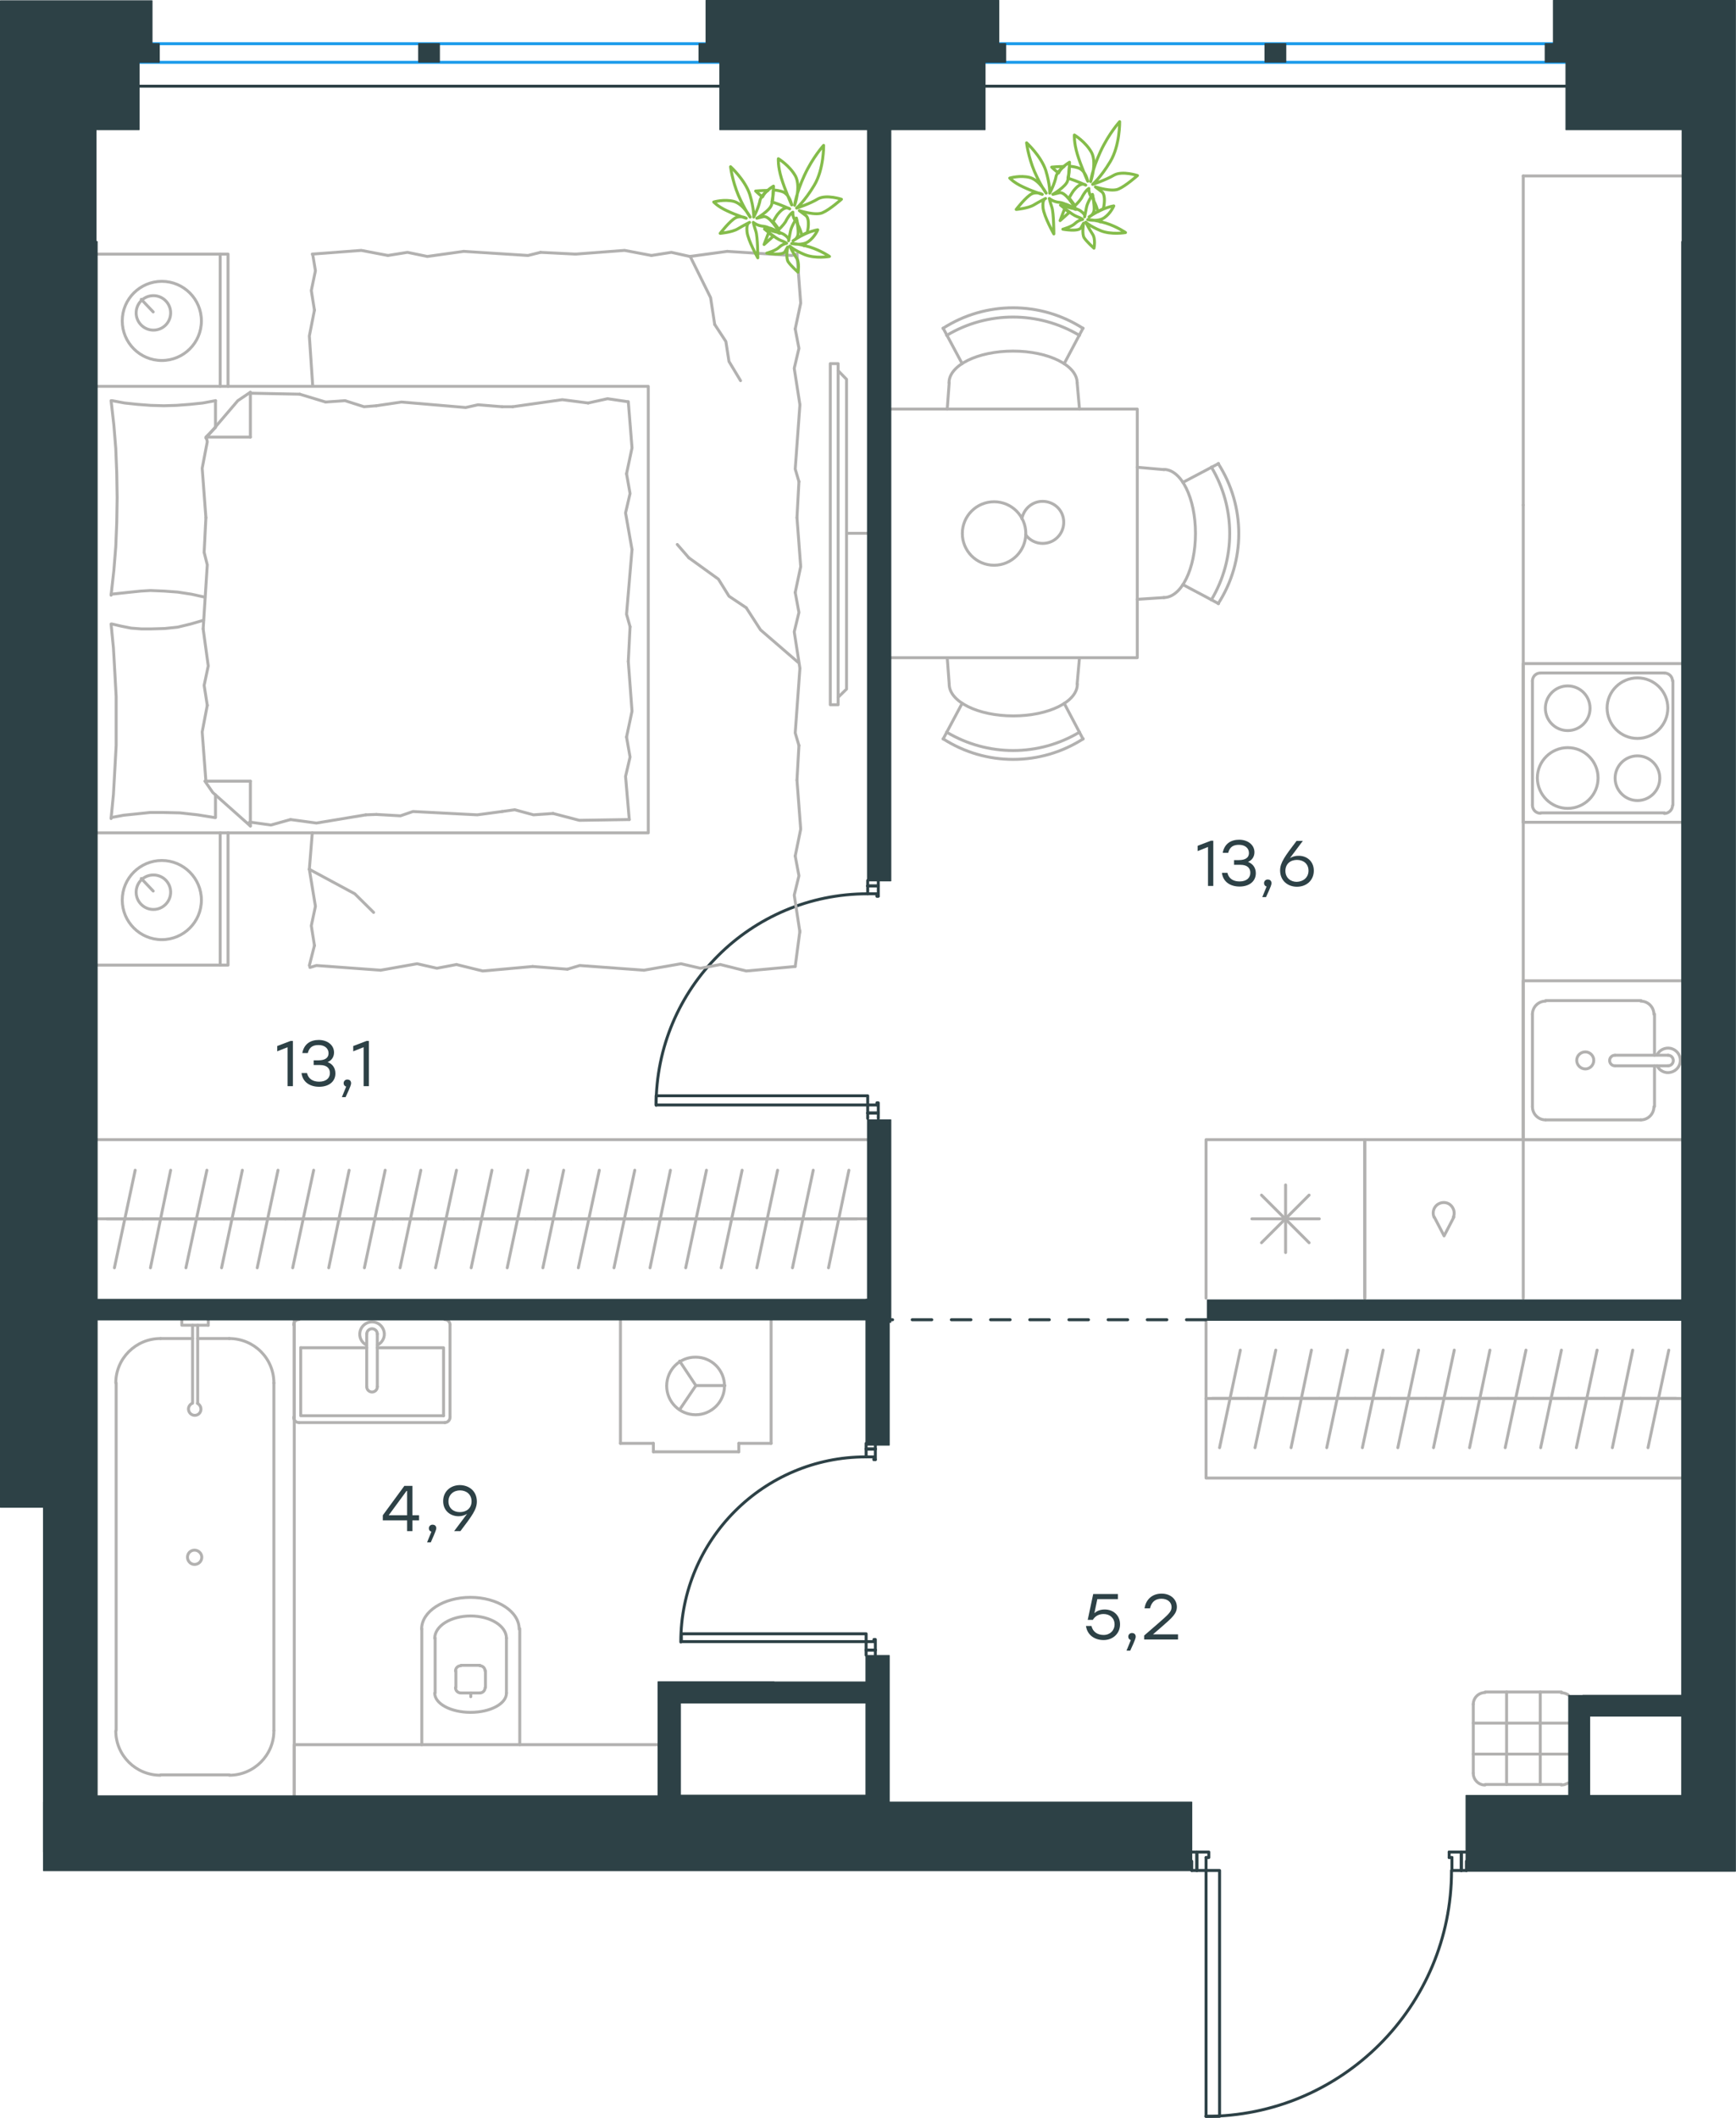 <?xml version="1.0" encoding="utf-8"?>
<!-- Generator: Adobe Illustrator 26.5.0, SVG Export Plug-In . SVG Version: 6.00 Build 0)  -->
<svg version="1.1" id="Слой_1" xmlns="http://www.w3.org/2000/svg" xmlns:xlink="http://www.w3.org/1999/xlink" x="0px" y="0px"
	 viewBox="0 0 886.1 1081" style="enable-background:new 0 0 886.1 1081;" xml:space="preserve">
<style type="text/css">
	.st0{fill:none;stroke:#2D4146;stroke-width:1.5;stroke-linecap:round;stroke-linejoin:round;stroke-miterlimit:22.926;}
	.st1{fill:none;stroke:#B2B1B0;stroke-width:1.5;stroke-linecap:round;stroke-linejoin:round;stroke-miterlimit:10;}
	.st2{fill:none;stroke:#1D9CEB;stroke-width:1.5;stroke-linecap:round;stroke-linejoin:round;stroke-miterlimit:22.926;}
	
		.st3{fill:none;stroke:#2D4146;stroke-width:1.5;stroke-linecap:round;stroke-linejoin:round;stroke-miterlimit:22.926;stroke-dasharray:10;}
	
		.st4{fill-rule:evenodd;clip-rule:evenodd;fill:#2D4146;stroke:#2D4146;stroke-width:0.5;stroke-linecap:round;stroke-linejoin:round;stroke-miterlimit:10;}
	.st5{fill:none;stroke:#84BC4A;stroke-width:1.5;stroke-linecap:round;stroke-linejoin:round;stroke-miterlimit:22.926;}
	.st6{fill:#2D4146;}
</style>
<line class="st0" x1="442.9" y1="452.2" x2="442.9" y2="449.4"/>
<polyline class="st0" points="442.9,570.9 442.9,568.1 442.9,564 "/>
<line class="st0" x1="442.9" y1="456.2" x2="442.9" y2="452.2"/>
<path class="st0" d="M442.8,456.2c-59.6,0-107.9,48.3-107.9,107.9"/>
<line class="st0" x1="448.3" y1="452.2" x2="448.3" y2="457.4"/>
<line class="st0" x1="448.3" y1="568.1" x2="448.3" y2="570.9"/>
<line class="st0" x1="442.9" y1="564" x2="447.6" y2="564"/>
<polyline class="st0" points="448.3,568.1 448.3,562.9 447.6,562.9 447.6,564 "/>
<line class="st0" x1="447.6" y1="456.2" x2="447.6" y2="457.4"/>
<line class="st0" x1="448.3" y1="449.4" x2="448.3" y2="452.2"/>
<line class="st0" x1="442.9" y1="456.2" x2="447.6" y2="456.2"/>
<line class="st0" x1="447.6" y1="457.4" x2="448.3" y2="457.4"/>
<line class="st0" x1="442.9" y1="568.1" x2="448.3" y2="568.1"/>
<line class="st0" x1="442.9" y1="452.2" x2="448.3" y2="452.2"/>
<line class="st0" x1="442.9" y1="568.1" x2="448.3" y2="568.1"/>
<line class="st0" x1="442.9" y1="452.2" x2="448.3" y2="452.2"/>
<polygon class="st0" points="334.9,564 334.9,559.3 364.6,559.3 442.9,559.3 442.9,564 413.2,564 "/>
<line class="st0" x1="745.9" y1="954.7" x2="748.5" y2="954.7"/>
<polyline class="st0" points="608.3,954.7 610.9,954.7 615.6,954.7 "/>
<line class="st0" x1="741.1" y1="954.7" x2="745.9" y2="954.7"/>
<path class="st0" d="M615.5,1080.2c69.3,0,125.4-56.1,125.4-125.4"/>
<line class="st0" x1="745.9" y1="945.3" x2="739.7" y2="945.3"/>
<line class="st0" x1="610.9" y1="945.3" x2="608.3" y2="945.3"/>
<line class="st0" x1="615.6" y1="954.7" x2="615.6" y2="948.1"/>
<polyline class="st0" points="610.9,945.3 617,945.3 617,948.1 615.6,948.1 "/>
<polyline class="st0" points="608.3,954.7 608.3,954 608.3,950 "/>
<line class="st0" x1="741.1" y1="948.1" x2="739.7" y2="948.1"/>
<line class="st0" x1="748.5" y1="945.3" x2="745.9" y2="945.3"/>
<polyline class="st0" points="748.5,954.7 748.5,954 748.5,950 "/>
<line class="st0" x1="741.1" y1="954.7" x2="741.1" y2="948.1"/>
<line class="st0" x1="739.7" y1="948.1" x2="739.7" y2="945.3"/>
<line class="st0" x1="610.9" y1="954.7" x2="610.9" y2="945.3"/>
<line class="st0" x1="745.9" y1="954.7" x2="745.9" y2="945.3"/>
<line class="st0" x1="610.9" y1="954.7" x2="610.9" y2="945.3"/>
<line class="st0" x1="745.9" y1="954.7" x2="745.9" y2="945.3"/>
<polygon class="st0" points="615.6,984.5 615.6,1080.2 622.5,1080.2 622.5,1050.7 622.5,954.7 615.6,954.7 "/>
<line class="st1" x1="127.8" y1="200.7" x2="153" y2="201.2"/>
<polyline class="st1" points="352.3,130.9 362.7,151.9 364.8,165.6 "/>
<polyline class="st1" points="364.8,165.6 370.5,174.3 372.1,184.5 378,194.3 "/>
<polyline class="st1" points="157.9,443.7 181.1,456.2 190.7,465.7 "/>
<polyline class="st1" points="407.3,338 388.2,321.5 380.9,310.2 "/>
<line class="st1" x1="351.6" y1="284.7" x2="345.7" y2="277.9"/>
<polyline class="st1" points="380.9,310.2 372.1,304.3 366.7,295.6 351.6,284.7 "/>
<line class="st1" x1="157.9" y1="492.8" x2="160.5" y2="482.6"/>
<line class="st1" x1="157.9" y1="443.7" x2="159.4" y2="425.1"/>
<polyline class="st1" points="160.5,482.6 158.9,472.5 161,462.6 157.9,443.7 "/>
<polyline class="st1" points="271.9,493.3 246.4,495.6 233,492.3 "/>
<polyline class="st1" points="194.3,495.2 161.5,492.8 158.2,493.8 "/>
<polyline class="st1" points="233,492.3 223,494.2 212.9,491.9 194.3,495.2 "/>
<polyline class="st1" points="405.9,493.3 380.9,495.6 367.7,492.3 "/>
<polyline class="st1" points="328.7,495.2 295.9,492.8 289.6,494.7 "/>
<polyline class="st1" points="367.7,492.3 357.5,494.2 347.6,491.9 328.7,495.2 "/>
<line class="st1" x1="289.6" y1="494.7" x2="271.9" y2="493.3"/>
<polyline class="st1" points="406.8,398.2 408.7,423.2 405.9,436.9 "/>
<polyline class="st1" points="405.9,436.9 407.8,447 405.4,456.9 408.3,475.8 "/>
<line class="st1" x1="408.3" y1="475.1" x2="405.9" y2="493.3"/>
<polyline class="st1" points="406.8,264.2 408.7,289.2 405.9,302.4 "/>
<polyline class="st1" points="408.3,341.1 405.9,374.1 407.8,380.5 "/>
<polyline class="st1" points="405.9,302.4 407.8,312.6 405.4,322.5 408.3,341.1 "/>
<line class="st1" x1="407.8" y1="380.5" x2="406.8" y2="398.2"/>
<polyline class="st1" points="406.8,129.7 408.7,154.7 405.9,167.9 "/>
<polyline class="st1" points="408.3,206.6 405.9,239.4 407.8,245.8 "/>
<polyline class="st1" points="405.9,167.9 407.8,177.8 405.4,188 408.3,206.6 "/>
<line class="st1" x1="407.8" y1="245.8" x2="406.8" y2="264.2"/>
<polyline class="st1" points="293.8,129.7 318.8,127.8 332.5,130.4 "/>
<polyline class="st1" points="371.2,128.3 404.2,130.4 406.8,129.7 "/>
<polyline class="st1" points="332.5,130.4 342.7,128.8 352.1,130.9 371.2,128.3 "/>
<polyline class="st1" points="159.4,129.7 184.4,127.8 198,130.4 "/>
<polyline class="st1" points="236.7,128.3 269.5,130.4 275.9,128.8 "/>
<polyline class="st1" points="198,130.4 208,128.8 218.1,130.9 236.7,128.3 "/>
<line class="st1" x1="275.9" y1="128.8" x2="293.8" y2="129.7"/>
<polyline class="st1" points="159.6,196.7 157.9,171.5 160.5,158.3 "/>
<polyline class="st1" points="160.5,158.3 158.9,148.3 161,138.2 159.6,129.7 "/>
<polyline class="st1" points="105.1,264.2 103.2,239 105.8,225.5 105.3,223.1 "/>
<polyline class="st1" points="105.1,398.7 103.2,373.6 105.8,360 "/>
<polyline class="st1" points="103.7,321 105.8,288.3 104.2,281.9 "/>
<polyline class="st1" points="105.8,360 104.2,349.8 106.3,339.9 103.7,321 "/>
<line class="st1" x1="104.2" y1="281.9" x2="105.1" y2="264.2"/>
<polyline class="st1" points="110,204.5 103.5,205.7 96.8,206.4 90.2,206.9 83.6,207.1 76.8,206.9 70.2,206.4 63.6,205.7 
	57.2,204.5 "/>
<polyline class="st1" points="56.7,204.5 58.1,216.8 59.1,229 59.6,241.5 59.8,254 59.6,266.6 59.1,279 58.1,291.3 56.7,303.8 "/>
<polyline class="st1" points="186.7,415.9 161.5,420.1 148.3,418.3 "/>
<polyline class="st1" points="148.3,418.3 138.3,421.1 128.2,419.7 127.3,419.7 "/>
<line class="st1" x1="192.1" y1="415.7" x2="186.7" y2="415.9"/>
<polyline class="st1" points="256.3,414.2 243.6,415.9 210.8,414.2 204.4,416.4 192.1,415.7 "/>
<polyline class="st1" points="321.2,418.3 295.7,418.7 282.3,415.2 "/>
<polyline class="st1" points="282.3,415.2 272.3,415.9 262.7,413.3 256.3,414.2 "/>
<polyline class="st1" points="261.7,207.6 287,204 300.2,205.7 "/>
<polyline class="st1" points="300.2,205.7 310.1,203.5 320.2,205 "/>
<line class="st1" x1="256.3" y1="207.6" x2="261.7" y2="207.6"/>
<polyline class="st1" points="192.1,207.1 204.9,205.2 237.7,208 244,206.6 256.3,207.6 "/>
<line class="st1" x1="153" y1="201.2" x2="166.2" y2="205.2"/>
<polyline class="st1" points="166.2,205.2 176.1,204.5 185.8,207.6 192.1,207.1 "/>
<polyline class="st1" points="56.7,303.3 66.9,302.2 71.8,301.7 76.8,301.4 83.9,301.7 90.7,302.2 97.8,303.3 104.6,304.8 "/>
<polyline class="st1" points="56.7,417.3 63.1,416.1 69.9,415.4 76.6,414.7 83.2,414.7 91.9,414.9 100.9,415.9 109.6,417.3 "/>
<polyline class="st1" points="103.9,316.6 97.3,318.5 90.7,320.1 84.1,320.8 77.3,321 72.1,321 66.9,320.6 61.9,319.6 57.2,318.5 
	"/>
<polyline class="st1" points="56.7,318.5 57.9,330.7 58.6,343 59.3,355.5 59.3,368.2 59.3,380.5 58.6,393 57.9,405.5 56.7,417.8 "/>
<polyline class="st1" points="320.7,337.6 322.6,363 319.8,376.2 "/>
<polyline class="st1" points="319.8,376.2 321.6,386.4 319.3,396.3 321.2,418.3 "/>
<polyline class="st1" points="320.7,205 322.6,228.6 319.8,241.8 "/>
<polyline class="st1" points="322.6,280.5 319.8,313.5 321.6,319.9 "/>
<polyline class="st1" points="319.8,241.8 321.6,251.9 319.3,261.8 322.6,280.5 "/>
<line class="st1" x1="321.6" y1="319.9" x2="320.7" y2="337.6"/>
<line class="st1" x1="127.8" y1="421.6" x2="127.8" y2="398.7"/>
<polyline class="st1" points="105.1,223.6 121.4,204.5 127.8,200.2 "/>
<line class="st1" x1="105.1" y1="398.7" x2="127.8" y2="398.7"/>
<line class="st1" x1="110" y1="204.5" x2="110" y2="217.7"/>
<polyline class="st1" points="127.8,421.6 108.6,404.5 104.6,398.7 "/>
<line class="st1" x1="127.8" y1="200.2" x2="127.8" y2="223.1"/>
<polyline class="st1" points="110,218.2 105.1,223.1 127.8,223.1 "/>
<line class="st1" x1="110" y1="405.7" x2="110" y2="417.3"/>
<line class="st1" x1="78.2" y1="159.2" x2="72.1" y2="152.8"/>
<path class="st1" d="M78.3,150.9c-4.9,0-8.8,4-8.8,8.8c0,4.9,4,8.8,8.8,8.8c4.9,0,8.8-3.9,8.8-8.8C87.1,154.9,83.2,150.9,78.3,150.9
	"/>
<path class="st1" d="M82.6,143.6c-11.1,0-20.2,9-20.2,20.2c0,11.1,9,20.2,20.2,20.2c11.1,0,20.2-9,20.2-20.2
	C102.8,152.6,93.7,143.6,82.6,143.6"/>
<line class="st1" x1="78.2" y1="454.8" x2="72.1" y2="448.4"/>
<path class="st1" d="M78.3,446.6c-4.9,0-8.8,3.9-8.8,8.8c0,4.9,4,8.8,8.8,8.8c4.9,0,8.8-4,8.8-8.8C87.1,450.5,83.2,446.6,78.3,446.6
	"/>
<path class="st1" d="M82.6,439.2c-11.1,0-20.2,9-20.2,20.2c0,11.1,9,20.2,20.2,20.2c11.1,0,20.2-9,20.2-20.2
	C102.8,448.3,93.7,439.2,82.6,439.2"/>
<line class="st1" x1="112.4" y1="197.2" x2="112.4" y2="129.7"/>
<line class="st1" x1="112.4" y1="492.6" x2="112.4" y2="425.1"/>
<polyline class="st1" points="49,129.7 116.4,129.7 116.4,197.2 "/>
<polyline class="st1" points="49,492.6 116.4,492.6 116.4,425.1 "/>
<polyline class="st1" points="49,197.2 330.9,197.2 330.9,425.1 49,425.1 "/>
<line class="st1" x1="437.3" y1="622.1" x2="418.9" y2="622.1"/>
<line class="st1" x1="422.9" y1="647.1" x2="433.3" y2="597.3"/>
<line class="st1" x1="418.9" y1="622.1" x2="400.7" y2="622.1"/>
<line class="st1" x1="404.5" y1="647.1" x2="415.1" y2="597.3"/>
<line class="st1" x1="400.7" y1="622.1" x2="382.5" y2="622.1"/>
<line class="st1" x1="386.3" y1="647.1" x2="396.9" y2="597.3"/>
<line class="st1" x1="382.5" y1="622.1" x2="364.4" y2="622.1"/>
<line class="st1" x1="368.1" y1="647.1" x2="378.8" y2="597.3"/>
<line class="st1" x1="364.4" y1="622.1" x2="346.2" y2="622.1"/>
<line class="st1" x1="350" y1="647.1" x2="360.6" y2="597.3"/>
<line class="st1" x1="346.2" y1="622.1" x2="327.8" y2="622.1"/>
<line class="st1" x1="331.8" y1="647.1" x2="342.2" y2="597.3"/>
<line class="st1" x1="327.8" y1="622.1" x2="309.6" y2="622.1"/>
<line class="st1" x1="313.4" y1="647.1" x2="324" y2="597.3"/>
<line class="st1" x1="309.6" y1="622.1" x2="291.5" y2="622.1"/>
<line class="st1" x1="295.2" y1="647.1" x2="305.9" y2="597.3"/>
<line class="st1" x1="291.5" y1="622.1" x2="273.3" y2="622.1"/>
<line class="st1" x1="277.1" y1="647.1" x2="287.7" y2="597.3"/>
<line class="st1" x1="273.3" y1="622.1" x2="254.9" y2="622.1"/>
<line class="st1" x1="258.9" y1="647.1" x2="269.5" y2="597.3"/>
<line class="st1" x1="254.9" y1="622.1" x2="236.7" y2="622.1"/>
<line class="st1" x1="240.5" y1="647.1" x2="251.1" y2="597.3"/>
<line class="st1" x1="236.7" y1="622.1" x2="218.6" y2="622.1"/>
<line class="st1" x1="222.3" y1="647.1" x2="233" y2="597.3"/>
<line class="st1" x1="218.6" y1="622.1" x2="200.4" y2="622.1"/>
<line class="st1" x1="204.2" y1="647.1" x2="214.8" y2="597.3"/>
<line class="st1" x1="200.4" y1="622.1" x2="182.3" y2="622.1"/>
<line class="st1" x1="186" y1="647.1" x2="196.6" y2="597.3"/>
<line class="st1" x1="182.3" y1="622.1" x2="163.8" y2="622.1"/>
<line class="st1" x1="167.8" y1="647.1" x2="178.2" y2="597.3"/>
<line class="st1" x1="442.9" y1="622.1" x2="49" y2="622.1"/>
<line class="st1" x1="163.8" y1="622.1" x2="145.7" y2="622.1"/>
<line class="st1" x1="149.4" y1="647.1" x2="160.1" y2="597.3"/>
<line class="st1" x1="145.7" y1="622.1" x2="127.5" y2="622.1"/>
<line class="st1" x1="131.3" y1="647.1" x2="141.9" y2="597.3"/>
<line class="st1" x1="127.5" y1="622.1" x2="109.3" y2="622.1"/>
<line class="st1" x1="113.1" y1="647.1" x2="123.7" y2="597.3"/>
<line class="st1" x1="109.3" y1="622.1" x2="91.2" y2="622.1"/>
<line class="st1" x1="94.9" y1="647.1" x2="105.6" y2="597.3"/>
<line class="st1" x1="91.2" y1="622.1" x2="72.8" y2="622.1"/>
<line class="st1" x1="76.8" y1="647.1" x2="87.1" y2="597.3"/>
<line class="st1" x1="72.8" y1="622.1" x2="54.6" y2="622.1"/>
<line class="st1" x1="58.4" y1="647.1" x2="69" y2="597.3"/>
<line class="st1" x1="49" y1="581.7" x2="442.9" y2="581.7"/>
<line class="st1" x1="432.1" y1="272.2" x2="442.9" y2="272.2"/>
<polyline class="st1" points="427.8,355.9 432.1,351.7 432.1,193.6 427.8,189.2 "/>
<rect x="423.8" y="185.6" class="st1" width="4" height="174.1"/>
<path class="st1" d="M800.5,865.1c-1-0.7-2.3-1.1-3.6-1.1"/>
<path class="st1" d="M758,863.9c-3.3,0-6,2.7-6,6"/>
<path class="st1" d="M752,905.1c0,3.3,2.7,6,6,6"/>
<path class="st1" d="M796.9,911.1c1.2,0,2.4-0.4,3.4-1"/>
<line class="st1" x1="769" y1="910.8" x2="769" y2="863.6"/>
<line class="st1" x1="786.2" y1="910.8" x2="786.2" y2="863.6"/>
<line class="st1" x1="800.6" y1="895.3" x2="752" y2="895.3"/>
<line class="st1" x1="800.6" y1="879.5" x2="752" y2="879.5"/>
<line class="st1" x1="752" y1="905" x2="752" y2="869.8"/>
<line class="st1" x1="758.1" y1="863.6" x2="797" y2="863.6"/>
<line class="st1" x1="797" y1="910.8" x2="758.1" y2="910.8"/>
<line class="st1" x1="844.5" y1="517.6" x2="844.5" y2="538.6"/>
<path class="st1" d="M809.2,536.9c-2.4,0-4.4,1.9-4.4,4.3c0,2.4,2,4.4,4.4,4.4c2.4,0,4.3-2,4.3-4.4
	C813.5,538.9,811.6,536.9,809.2,536.9"/>
<path class="st1" d="M824.3,538.6c-1.5,0-2.7,1.2-2.7,2.7c0,1.5,1.2,2.7,2.7,2.7"/>
<line class="st1" x1="851.5" y1="538.6" x2="824.4" y2="538.6"/>
<path class="st1" d="M851.4,544c1.5,0,2.7-1.2,2.7-2.7c0-1.5-1.2-2.7-2.7-2.7"/>
<line class="st1" x1="851.5" y1="544" x2="824.4" y2="544"/>
<path class="st1" d="M845.8,544c1.3,2.6,4.2,4,7,3.3c2.9-0.7,4.9-3.2,4.9-6.1c0-2.9-2-5.4-4.9-6.1c-2.8-0.6-5.7,0.7-7,3.3"/>
<path class="st1" d="M844.2,517.7c0-3.7-3-6.7-6.7-6.7"/>
<path class="st1" d="M837.5,571.6c3.7,0,6.7-3,6.7-6.7"/>
<path class="st1" d="M788.9,511c-3.7,0-6.7,3-6.7,6.7"/>
<path class="st1" d="M782.2,564.9c0,3.7,3,6.7,6.7,6.7"/>
<line class="st1" x1="837.6" y1="510.7" x2="789" y2="510.7"/>
<line class="st1" x1="782.2" y1="517.6" x2="782.2" y2="564.8"/>
<line class="st1" x1="789" y1="571.6" x2="837.6" y2="571.6"/>
<line class="st1" x1="844.5" y1="564.8" x2="844.5" y2="544"/>
<polyline class="st1" points="858.6,500.6 777.5,500.6 777.5,581.7 858.6,581.7 "/>
<line class="st1" x1="643.9" y1="610" x2="668.2" y2="634.3"/>
<line class="st1" x1="668.2" y1="610" x2="643.9" y2="634.3"/>
<line class="st1" x1="639" y1="622.1" x2="673.4" y2="622.1"/>
<line class="st1" x1="656.2" y1="604.8" x2="656.2" y2="639.3"/>
<polyline class="st1" points="696.6,662.6 696.6,581.7 615.6,581.7 615.6,662.6 "/>
<path class="st1" d="M835.8,376.9c8.5,0,15.5-6.9,15.5-15.5c0-8.5-6.9-15.4-15.5-15.4c-8.5,0-15.5,6.9-15.5,15.4
	C820.4,370,827.3,376.9,835.8,376.9"/>
<path class="st1" d="M835.8,408.6c6.3,0,11.4-5.1,11.4-11.4c0-6.3-5.1-11.4-11.4-11.4c-6.3,0-11.4,5.1-11.4,11.4
	C824.4,403.4,829.5,408.6,835.8,408.6"/>
<path class="st1" d="M800.2,412.6c8.5,0,15.5-6.9,15.5-15.5c0-8.5-6.9-15.5-15.5-15.5c-8.5,0-15.5,6.9-15.5,15.5
	C784.8,405.7,791.7,412.6,800.2,412.6"/>
<path class="st1" d="M800.2,372.9c6.3,0,11.4-5.1,11.4-11.4c0-6.3-5.1-11.4-11.4-11.4s-11.4,5.1-11.4,11.4
	C788.8,367.8,793.9,372.9,800.2,372.9"/>
<path class="st1" d="M849.5,415.2c2.3,0,4.2-1.9,4.2-4.1"/>
<path class="st1" d="M853.7,347.6c0-2.3-1.9-4.1-4.2-4.1"/>
<path class="st1" d="M782.2,411c0,2.3,1.8,4.1,4.1,4.1"/>
<path class="st1" d="M786.3,343.5c-2.3,0-4.1,1.8-4.1,4.1"/>
<line class="st1" x1="853.9" y1="410.9" x2="853.9" y2="347.5"/>
<line class="st1" x1="786.4" y1="414.9" x2="849.7" y2="414.9"/>
<line class="st1" x1="782.2" y1="347.5" x2="782.2" y2="410.9"/>
<line class="st1" x1="849.7" y1="343.5" x2="786.4" y2="343.5"/>
<line class="st1" x1="777.5" y1="419.7" x2="858.6" y2="419.7"/>
<polyline class="st1" points="858.6,338.7 777.5,338.7 777.5,419.7 "/>
<path class="st1" d="M741.8,621.3c1-2.2,0.3-4.8-1.6-6.4c-1.9-1.5-4.6-1.5-6.6,0c-1.9,1.5-2.6,4.1-1.6,6.4"/>
<polyline class="st1" points="742.1,621.2 737.1,630.8 732.1,621.2 "/>
<polyline class="st1" points="777.5,662.6 777.5,581.7 696.6,581.7 696.6,662.6 "/>
<path class="st1" d="M618.3,306.2c12.5-20.9,12.5-47,0-67.8"/>
<path class="st1" d="M621.8,308.1c14-21.7,14-49.7,0-71.5"/>
<line class="st1" x1="603.8" y1="298.4" x2="622" y2="308.1"/>
<line class="st1" x1="603.8" y1="246.2" x2="622" y2="236.6"/>
<line class="st1" x1="594.2" y1="239.7" x2="580.5" y2="238.5"/>
<line class="st1" x1="594.2" y1="305" x2="580.5" y2="305.9"/>
<path class="st1" d="M594,305c9,0,16.2-14.6,16.2-32.7c0-18.1-7.2-32.7-16.2-32.7"/>
<path class="st1" d="M551,171.2c-20.9-12.5-47-12.5-67.8,0"/>
<path class="st1" d="M552.8,167.6c-21.7-14-49.7-14-71.5,0"/>
<line class="st1" x1="491.1" y1="185.6" x2="481.4" y2="167.5"/>
<line class="st1" x1="543.2" y1="185.6" x2="552.8" y2="167.5"/>
<line class="st1" x1="549.8" y1="195.3" x2="551" y2="208.8"/>
<line class="st1" x1="484.5" y1="195.3" x2="483.5" y2="208.8"/>
<path class="st1" d="M549.8,195.4c0-8.9-14.6-16.2-32.7-16.2c-18,0-32.7,7.2-32.7,16.2"/>
<path class="st1" d="M483.2,373.7c20.9,12.5,47,12.5,67.8,0"/>
<path class="st1" d="M481.4,377.1c21.8,14,49.7,14,71.5,0"/>
<line class="st1" x1="491.1" y1="359" x2="481.4" y2="377.2"/>
<line class="st1" x1="543.2" y1="359" x2="552.8" y2="377.2"/>
<line class="st1" x1="549.8" y1="349.1" x2="551" y2="335.7"/>
<line class="st1" x1="484.5" y1="349.1" x2="483.5" y2="335.7"/>
<path class="st1" d="M484.5,349.2c0,8.9,14.6,16.2,32.7,16.2c18.1,0,32.7-7.2,32.7-16.2"/>
<path class="st1" d="M523.5,272.9c3,4.2,8.5,5.6,13.2,3.5c4.6-2.1,7.1-7.2,6-12.2c-1.1-5-5.6-8.4-10.8-8.3
	c-5.1,0.1-9.4,3.9-10.3,8.9"/>
<path class="st1" d="M523.6,272.3c0-8.9-7.2-16.2-16.2-16.2c-8.9,0-16.2,7.2-16.2,16.2c0,8.9,7.2,16.2,16.2,16.2
	C516.4,288.5,523.6,281.2,523.6,272.3"/>
<polyline class="st1" points="453.8,335.7 580.5,335.7 580.5,208.8 453.8,208.8 "/>
<g>
	<line class="st1" x1="618.7" y1="713.8" x2="636.9" y2="713.8"/>
	<line class="st1" x1="633.1" y1="689.1" x2="622.5" y2="738.9"/>
	<line class="st1" x1="636.9" y1="713.8" x2="655" y2="713.8"/>
	<line class="st1" x1="651.2" y1="689.1" x2="640.6" y2="738.9"/>
	<line class="st1" x1="655" y1="713.8" x2="673.4" y2="713.8"/>
	<line class="st1" x1="669.4" y1="689.1" x2="659" y2="738.9"/>
	<line class="st1" x1="673.4" y1="713.8" x2="691.6" y2="713.8"/>
	<line class="st1" x1="687.8" y1="689.1" x2="677.2" y2="738.9"/>
	<line class="st1" x1="691.6" y1="713.8" x2="709.7" y2="713.8"/>
	<line class="st1" x1="706" y1="689.1" x2="695.4" y2="738.9"/>
	<line class="st1" x1="709.7" y1="713.8" x2="727.9" y2="713.8"/>
	<line class="st1" x1="724.1" y1="689.1" x2="713.5" y2="738.9"/>
	<line class="st1" x1="727.9" y1="713.8" x2="746.1" y2="713.8"/>
	<line class="st1" x1="742.3" y1="689.1" x2="731.7" y2="738.9"/>
	<line class="st1" x1="615.6" y1="713.8" x2="858.6" y2="713.8"/>
	<line class="st1" x1="746.1" y1="713.8" x2="764.5" y2="713.8"/>
	<line class="st1" x1="760.5" y1="689.1" x2="750.1" y2="738.9"/>
	<line class="st1" x1="764.5" y1="713.8" x2="782.6" y2="713.8"/>
	<line class="st1" x1="778.9" y1="689.1" x2="768.3" y2="738.9"/>
	<line class="st1" x1="782.6" y1="713.8" x2="800.8" y2="713.8"/>
	<line class="st1" x1="797" y1="689.1" x2="786.4" y2="738.9"/>
	<line class="st1" x1="800.8" y1="713.8" x2="819" y2="713.8"/>
	<line class="st1" x1="815.2" y1="689.1" x2="804.6" y2="738.9"/>
	<line class="st1" x1="819" y1="713.8" x2="837.4" y2="713.8"/>
	<line class="st1" x1="833.4" y1="689.1" x2="823" y2="738.9"/>
	<line class="st1" x1="837.4" y1="713.8" x2="855.5" y2="713.8"/>
	<line class="st1" x1="851.8" y1="689.1" x2="841.2" y2="738.9"/>
	<polyline class="st1" points="858.6,754.4 615.6,754.4 615.6,673.5 	"/>
</g>
<line class="st1" x1="777.5" y1="89.8" x2="858.6" y2="89.8"/>
<polyline class="st1" points="858.6,581.7 777.5,581.7 777.5,257.8 "/>
<line class="st1" x1="240.3" y1="864.1" x2="240.3" y2="866"/>
<path class="st1" d="M247.6,852.9c0-1.5-1.2-2.7-2.7-2.7"/>
<path class="st1" d="M235.2,850.2c-1.5,0-2.7,1.2-2.7,2.7"/>
<path class="st1" d="M244.9,864.1c1.5,0,2.7-1.2,2.7-2.7"/>
<path class="st1" d="M232.5,861.4c0,1.5,1.2,2.7,2.7,2.7"/>
<line class="st1" x1="247.8" y1="861.3" x2="247.8" y2="852.8"/>
<line class="st1" x1="245" y1="850" x2="235.3" y2="850"/>
<line class="st1" x1="232.7" y1="852.8" x2="232.7" y2="861.3"/>
<line class="st1" x1="235.3" y1="864.1" x2="245" y2="864.1"/>
<path class="st1" d="M221.9,864.2c0,5.4,8.2,9.8,18.3,9.8c10.1,0,18.3-4.4,18.3-9.8"/>
<line class="st1" x1="258.5" y1="836" x2="258.5" y2="864.1"/>
<path class="st1" d="M258.5,836.2c0-6.3-8.2-11.4-18.3-11.4c-10.1,0-18.3,5.1-18.3,11.4"/>
<line class="st1" x1="222.1" y1="836" x2="222.1" y2="864.1"/>
<path class="st1" d="M265,831.5c0-9-11.1-16.2-24.9-16.2c-13.7,0-24.9,7.2-24.9,16.2"/>
<line class="st1" x1="265.3" y1="831.3" x2="265.3" y2="890.5"/>
<line class="st1" x1="215.3" y1="831.3" x2="215.3" y2="890.5"/>
<polyline class="st1" points="335.6,890.5 150.2,890.5 150.2,916.3 "/>
<line class="st1" x1="82" y1="683.2" x2="98.3" y2="683.2"/>
<path class="st1" d="M98,716.3c-1.3,0.7-2.1,2.2-1.7,3.6c0.3,1.4,1.6,2.5,3.1,2.5c1.5,0,2.8-1,3.1-2.5c0.3-1.4-0.4-2.9-1.7-3.6"/>
<line class="st1" x1="98.3" y1="676.4" x2="98.3" y2="716.2"/>
<line class="st1" x1="100.9" y1="676.4" x2="100.9" y2="716.2"/>
<line class="st1" x1="106.3" y1="676.4" x2="106.3" y2="673.5"/>
<polyline class="st1" points="106.3,676.4 92.8,676.4 92.8,673.5 "/>
<path class="st1" d="M99.3,791.2c-2,0-3.6,1.6-3.6,3.6c0,2,1.6,3.7,3.6,3.7c2,0,3.7-1.6,3.7-3.7C103,792.9,101.3,791.2,99.3,791.2"
	/>
<path class="st1" d="M81.9,683.2c-12.6,0-22.8,10.2-22.8,22.7"/>
<path class="st1" d="M139.8,705.9c0-12.6-10.2-22.7-22.8-22.7"/>
<path class="st1" d="M59.1,883.4c0,12.6,10.2,22.7,22.8,22.7"/>
<path class="st1" d="M117,906.1c12.6,0,22.8-10.2,22.8-22.7"/>
<line class="st1" x1="117.1" y1="683.2" x2="100.9" y2="683.2"/>
<line class="st1" x1="59.3" y1="705.8" x2="59.3" y2="883.2"/>
<line class="st1" x1="82" y1="905.9" x2="117.1" y2="905.9"/>
<line class="st1" x1="139.8" y1="883.2" x2="139.8" y2="705.8"/>
<line class="st1" x1="150.2" y1="916.3" x2="150.2" y2="673.5"/>
<line class="st1" x1="333.5" y1="736.7" x2="333.5" y2="741"/>
<line class="st1" x1="377.1" y1="736.7" x2="377.1" y2="741"/>
<line class="st1" x1="316.7" y1="736.7" x2="333.5" y2="736.7"/>
<line class="st1" x1="393.6" y1="736.7" x2="377.1" y2="736.7"/>
<polyline class="st1" points="346.9,694.7 355.2,707.2 346.9,719.5 "/>
<line class="st1" x1="355.2" y1="707.2" x2="370" y2="707.2"/>
<path class="st1" d="M340.3,707.4c0,8.1,6.6,14.7,14.8,14.7c8.1,0,14.7-6.6,14.7-14.7c0-8.2-6.6-14.7-14.7-14.7
	C346.9,692.6,340.3,699.2,340.3,707.4"/>
<line class="st1" x1="316.7" y1="673.5" x2="316.7" y2="736.7"/>
<line class="st1" x1="333.5" y1="741" x2="377.1" y2="741"/>
<line class="st1" x1="393.6" y1="736.7" x2="393.6" y2="673.5"/>
<line class="st1" x1="187.2" y1="687.9" x2="153.5" y2="687.9"/>
<polyline class="st1" points="192.6,687.9 226.4,687.9 226.4,722.6 "/>
<polyline class="st1" points="226.4,722.6 153.5,722.6 153.5,687.9 "/>
<path class="st1" d="M149.9,723.4c0,1.5,1.2,2.7,2.7,2.7"/>
<path class="st1" d="M227,726.1c1.5,0,2.7-1.2,2.7-2.7"/>
<path class="st1" d="M152.6,673.5c-1.5,0-2.7,1.2-2.7,2.7"/>
<path class="st1" d="M229.7,676.2c0-1.5-1.2-2.7-2.7-2.7"/>
<path class="st1" d="M187.2,707.8c0,1.5,1.2,2.7,2.7,2.7c1.5,0,2.7-1.2,2.7-2.7"/>
<line class="st1" x1="187.2" y1="680.8" x2="187.2" y2="707.7"/>
<path class="st1" d="M192.6,680.9c0-1.5-1.2-2.7-2.7-2.7c-1.5,0-2.7,1.2-2.7,2.7"/>
<line class="st1" x1="192.6" y1="680.8" x2="192.6" y2="707.7"/>
<path class="st1" d="M192.7,686.5c2.6-1.3,4-4.2,3.3-7c-0.7-2.8-3.2-4.8-6.1-4.8c-2.9,0-5.4,2-6.1,4.8c-0.7,2.9,0.7,5.8,3.3,7"/>
<line class="st1" x1="150.2" y1="676.1" x2="150.2" y2="723.3"/>
<line class="st1" x1="152.8" y1="726.1" x2="227.1" y2="726.1"/>
<line class="st1" x1="229.7" y1="723.3" x2="229.7" y2="676.1"/>
<line class="st2" x1="799.6" y1="22.3" x2="502.6" y2="22.3"/>
<line class="st2" x1="799.5" y1="31.8" x2="502.6" y2="31.8"/>
<line class="st2" x1="367.6" y1="22.3" x2="70.7" y2="22.3"/>
<line class="st2" x1="367.5" y1="31.8" x2="70.7" y2="31.8"/>
<line class="st3" x1="615.6" y1="673.6" x2="453.6" y2="673.6"/>
<rect x="645.7" y="22.3" class="st4" width="10.6" height="9.4"/>
<rect x="356.8" y="22.3" class="st4" width="10.6" height="9.4"/>
<rect x="213.7" y="22.3" class="st4" width="10.6" height="9.4"/>
<line class="st1" x1="777.5" y1="89.8" x2="777.5" y2="257.8"/>
<g>
	<path class="st5" d="M406.6,106.2c0,0,4-3.3,9-11.6c5-8.3,4.8-20.4,4.8-20.4s-5.5,6-9.8,15.3c-4.3,9.3-5,15.3-5,15.3
		s3.3-9.3,0.5-14.8c-3-5.5-8.8-9-8.8-9s-0.3,3.8,1.5,9.8c1.8,6,5.3,13.8,5.3,13.8s-1-5.5-4.8-6.8c-1-0.3-2.8-0.8-4.5-0.8
		c-0.3,1.8-0.3,4.3-0.8,6c0.3,0.3,0.8,0.3,0.8,0.3c4,1.3,8.3,3.3,8.3,3.3s-2-2-5.5,2c-1,1-2,2.8-3,4.5c1,1.3,2.3,3,3,4
		c1.8-1.8,3.3-3.5,3.8-4.8c2-3.5,3.3-4,3.3-4s-0.3,1.8,1,4c0.5-0.8,0.8-1,0.8-1s0.3,1.5,0.8,3.5c0.8,1.5,1.5,3.3,2,5.3
		c0.8-0.5,1.5-0.8,2.5-1.3l0.3-0.3c0.8-3.5,0.8-7.3-0.8-8.5l-3.3-2.5c0,0,8.5,2.8,12,1c3.5-1.5,9.5-6.8,9.5-6.8s-7.5-2.5-11.8-0.3
		C413.1,104.2,406.6,106.2,406.6,106.2z M392,97.2c-3.3,0-6.3,0.3-6.3,0.3s1.5,1.5,3.5,3C390,99,390.8,97.9,392,97.2z M393.3,116.5
		c-0.3,0.3-0.3,0.8-0.5,1c1,0.3,2.5,0.8,3.8,1l0.3-0.3C396,117.8,394.8,117,393.3,116.5z M392.3,118.8c-1.3,3.3-2.3,6-2.3,6
		s2.3-2,4.8-4.3C394,120.1,393,119.3,392.3,118.8z M410.1,124.6c0,0.3,0.3,0.8,0.3,0.8h0.3c0-0.3,0.3-0.5,0.3-1
		C410.3,124.6,410.3,124.6,410.1,124.6z"/>
	<path class="st5" d="M384.7,110.8c0,0,0.3-4-2-11.6c-2.5-7.5-9.8-14.1-9.8-14.1s0.8,7,4,14.6c3.3,7.5,6,11.1,6,11.1s-3.3-6.5-8.3-8
		c-5-1.3-10.3,0.3-10.3,0.3s2,2.3,6.8,4.5c4.8,2.3,9.8,3.8,9.8,3.8s-2.5-1.5-5.3-0.3c-3,1.5-8,8-8,8s6-0.5,9-2.3c3-1.8,6-3.3,6-3.3
		s-1.8,0.3-1.3,4.8c0.5,4.5,5.5,13.3,5.5,13.3s0-10.6-1-13.6c-1-3-1.3-4.5-1.3-4.5s2,1.8,5.3,2c2.5,0.3,5.5,2.3,7.5,3.3
		c0.3,0.3,0.8,0.3,0.8,0.3c-1-1.8-5.5-9.3-8.5-8.5l-3.3,0.8c0,0,6.5-3.8,7.5-6.8c1-3,1-9.6,1-9.6s-5.5,3.3-6.8,7
		C387.3,106,384.7,110.8,384.7,110.8z"/>
	<path class="st5" d="M403.1,125.6c0,0,2,2,7.5,4.3c5.5,2.3,12.8,1,12.8,1s-4.3-3-10-4.8c-6-1.8-9.3-1.8-9.3-1.8s5.3,1.3,8.5-1
		c3.3-2.3,4.8-6,4.8-6s-2.3,0.3-5.8,1.8c-3.5,1.5-6.8,3.8-6.8,3.8s2-0.8,2.5-3c0.5-2.3-0.8-8.3-0.8-8.3s-2.5,3.8-3,6.3
		c-0.5,2.5-1,5-1,5s0.8-1-2-3c-2.8-2-10.3-3-10.3-3s6,5,8.3,5.8c2.3,0.8,3,1.5,3,1.5s-2,0.3-3.8,2c-1.8,1.8-6.3,3-6.3,3
		s8,1.5,9.3-0.8l1.3-2.3c0,0-1,5.5,0.3,7.5c1.3,2,5,5.3,5,5.3s1-4.8-0.8-7.3C404.8,129.1,403.1,125.6,403.1,125.6z"/>
</g>
<line class="st0" x1="41" y1="44" x2="858.6" y2="44"/>
<g>
	<path class="st5" d="M557.7,94.1c0,0,4-3.3,9-11.6c5-8.3,4.8-20.4,4.8-20.4s-5.5,6-9.8,15.3c-4.3,9.3-5,15.3-5,15.3
		s3.3-9.3,0.5-14.8c-3-5.5-8.8-9-8.8-9s-0.3,3.8,1.5,9.8c1.8,6,5.3,13.8,5.3,13.8s-1-5.5-4.8-6.8c-1-0.3-2.8-0.8-4.5-0.8
		c-0.3,1.8-0.3,4.3-0.8,6c0.3,0.3,0.8,0.3,0.8,0.3c4,1.3,8.3,3.3,8.3,3.3s-2-2-5.5,2c-1,1-2,2.8-3,4.5c1,1.3,2.3,3,3,4
		c1.8-1.8,3.3-3.5,3.8-4.8c2-3.5,3.3-4,3.3-4s-0.3,1.8,1,4c0.5-0.8,0.8-1,0.8-1s0.3,1.5,0.8,3.5c0.8,1.5,1.5,3.3,2,5.3
		c0.8-0.5,1.5-0.8,2.5-1.3l0.3-0.3c0.8-3.5,0.8-7.3-0.8-8.5l-3.3-2.5c0,0,8.5,2.8,12,1c3.5-1.5,9.5-6.8,9.5-6.8s-7.5-2.5-11.8-0.3
		C564.2,92,557.7,94.1,557.7,94.1z M543.1,85c-3.3,0-6.3,0.3-6.3,0.3s1.5,1.5,3.5,3C541.1,86.8,541.9,85.8,543.1,85z M544.4,104.4
		c-0.3,0.3-0.3,0.8-0.5,1c1,0.3,2.5,0.8,3.8,1l0.3-0.3C547.1,105.6,545.9,104.9,544.4,104.4z M543.4,106.6c-1.3,3.3-2.3,6-2.3,6
		s2.3-2,4.8-4.3C545.1,107.9,544.1,107.1,543.4,106.6z M561.2,112.4c0,0.3,0.3,0.8,0.3,0.8h0.3c0-0.3,0.3-0.5,0.3-1
		C561.4,112.4,561.4,112.4,561.2,112.4z"/>
	<path class="st5" d="M535.8,98.6c0,0,0.3-4-2-11.6c-2.5-7.5-9.8-14.1-9.8-14.1s0.8,7,4,14.6c3.3,7.5,6,11.1,6,11.1s-3.3-6.5-8.3-8
		c-5-1.3-10.3,0.3-10.3,0.3s2,2.3,6.8,4.5c4.8,2.3,9.8,3.8,9.8,3.8s-2.5-1.5-5.3-0.3c-3,1.5-8,8-8,8s6-0.5,9-2.3c3-1.8,6-3.3,6-3.3
		s-1.8,0.3-1.3,4.8c0.5,4.5,5.5,13.3,5.5,13.3s0-10.6-1-13.6c-1-3-1.3-4.5-1.3-4.5s2,1.8,5.3,2c2.5,0.3,5.5,2.3,7.5,3.3
		c0.3,0.3,0.8,0.3,0.8,0.3c-1-1.8-5.5-9.3-8.5-8.5l-3.3,0.8c0,0,6.5-3.8,7.5-6.8c1-3,1-9.6,1-9.6s-5.5,3.3-6.8,7
		C538.4,93.8,535.8,98.6,535.8,98.6z"/>
	<path class="st5" d="M554.2,113.4c0,0,2,2,7.5,4.3c5.5,2.3,12.8,1,12.8,1s-4.3-3-10-4.8c-6-1.8-9.3-1.8-9.3-1.8s5.3,1.3,8.5-1
		c3.3-2.3,4.8-6,4.8-6s-2.3,0.3-5.8,1.8c-3.5,1.5-6.8,3.8-6.8,3.8s2-0.8,2.5-3c0.5-2.3-0.8-8.3-0.8-8.3s-2.5,3.8-3,6.3
		c-0.5,2.5-1,5-1,5s0.8-1-2-3c-2.8-2-10.3-3-10.3-3s6,5,8.3,5.8c2.3,0.8,3,1.5,3,1.5s-2,0.3-3.8,2c-1.8,1.8-6.3,3-6.3,3
		s8,1.5,9.3-0.8l1.3-2.3c0,0-1,5.5,0.3,7.5c1.3,2,5,5.3,5,5.3s1-4.8-0.8-7.3C555.9,116.9,554.2,113.4,554.2,113.4z"/>
</g>
<g>
	<line class="st0" x1="442.1" y1="739.6" x2="442.1" y2="736.7"/>
	<polyline class="st0" points="442.1,844.8 442.1,842.2 442.1,837.9 	"/>
	<line class="st0" x1="442.1" y1="743.6" x2="442.1" y2="739.6"/>
	<path class="st0" d="M442,743.6c-52.2,0-94.5,42.3-94.5,94.5"/>
	<line class="st0" x1="446.8" y1="739.6" x2="446.8" y2="745"/>
	<line class="st0" x1="446.8" y1="842.2" x2="446.8" y2="844.8"/>
	<line class="st0" x1="442.1" y1="837.9" x2="446.1" y2="837.9"/>
	<polyline class="st0" points="446.8,842.2 446.8,836.8 446.1,836.8 446.1,837.9 	"/>
	<line class="st0" x1="446.1" y1="743.6" x2="446.1" y2="745"/>
	<line class="st0" x1="446.8" y1="736.7" x2="446.8" y2="739.6"/>
	<line class="st0" x1="442.1" y1="743.6" x2="446.1" y2="743.6"/>
	<line class="st0" x1="446.1" y1="745" x2="446.8" y2="745"/>
	<line class="st0" x1="442.1" y1="842.2" x2="446.8" y2="842.2"/>
	<line class="st0" x1="442.1" y1="739.6" x2="446.8" y2="739.6"/>
	<line class="st0" x1="442.1" y1="842.2" x2="446.8" y2="842.2"/>
	<line class="st0" x1="442.1" y1="739.6" x2="446.8" y2="739.6"/>
	<polygon class="st0" points="347.8,837.9 347.8,833.9 377.3,833.9 442.1,833.9 442.1,837.9 412.4,837.9 	"/>
	<rect x="442" y="663.2" class="st4" width="11.9" height="74.4"/>
	<rect x="442" y="845" class="st4" width="11.9" height="82.9"/>
</g>
<g>
	<path class="st6" d="M149.5,531.3v23.1h-2.7v-19.9l-5.3,2.1v-2.7l6.8-2.6H149.5z"/>
	<path class="st6" d="M171.2,547.9c0,4.2-3.4,6.8-8.3,6.8c-4.5,0-8.4-2.2-9-7h2.8c0.7,3.1,3.2,4.4,6.2,4.4c3.4,0,5.5-1.7,5.5-4.4
		c0-2.3-1.4-4.1-5.1-4.1h-3.2v-2.4h2.4c3.5,0,5.2-1.3,5.2-3.6c0-2.6-2.1-4.2-5.1-4.2c-2.8,0-4.7,1-5.5,4.1h-2.8
		c0.9-4.7,4.2-6.7,8.4-6.7c4.4,0,7.8,2.6,7.8,6.4c0,2.2-1.2,4.1-3.3,4.9C169.7,543,171.2,545.1,171.2,547.9z"/>
	<path class="st6" d="M176.4,560h-1.9l2.2-5.4c-0.8-0.2-1.3-0.9-1.3-1.7c0-1.1,0.8-1.9,1.9-1.9c0.8,0,1.9,0.4,1.9,1.9
		C179.2,553.5,179.1,554.2,176.4,560z"/>
	<path class="st6" d="M188.3,531.3v23.1h-2.7v-19.9l-5.3,2.1v-2.7l6.8-2.6H188.3z"/>
</g>
<g>
	<path class="st6" d="M619.3,429.1v23.1h-2.7v-19.9l-5.3,2.1v-2.7l6.8-2.6H619.3z"/>
	<path class="st6" d="M641,445.7c0,4.2-3.4,6.8-8.3,6.8c-4.5,0-8.4-2.2-9-7h2.8c0.7,3.1,3.2,4.4,6.2,4.4c3.4,0,5.5-1.7,5.5-4.4
		c0-2.3-1.4-4.1-5.1-4.1h-3.2v-2.4h2.4c3.5,0,5.2-1.3,5.2-3.6c0-2.6-2.1-4.2-5.1-4.2c-2.8,0-4.7,1-5.5,4.1h-2.8
		c0.9-4.7,4.2-6.7,8.4-6.7c4.4,0,7.8,2.6,7.8,6.4c0,2.2-1.2,4.1-3.3,4.9C639.5,440.9,641,442.9,641,445.7z"/>
	<path class="st6" d="M646.2,457.9h-1.9l2.2-5.4c-0.8-0.2-1.3-0.9-1.3-1.7c0-1.1,0.8-1.9,1.9-1.9c0.8,0,1.9,0.4,1.9,1.9
		C649,451.4,648.9,452.1,646.2,457.9z"/>
	<path class="st6" d="M670.6,444.4c0,5-3.8,8.2-8.6,8.2c-4.7,0-8.6-3.1-8.6-8.3c0-4,2.4-7.2,8.4-15.1h3.2l-6.6,8.8
		c1.2-0.7,2.6-1.2,4.3-1.2C666.8,436.7,670.6,439.4,670.6,444.4z M667.9,444.4c0-3.5-2.6-5.5-5.9-5.5c-3.4,0-5.9,2.1-5.9,5.6
		c0,3.5,2.6,5.6,5.8,5.6C665.3,450,667.9,447.8,667.9,444.4z"/>
</g>
<g>
	<path class="st6" d="M571.7,829.1c0,4.7-3.7,8-8.4,8c-4.4,0-8.3-2.4-9-7.2h2.8c0.7,3,3.1,4.6,6.2,4.6c3.3,0,5.6-2.3,5.6-5.4
		c0-3.2-2.4-5.3-5.6-5.3c-2.6,0-4.4,1.2-5.5,3h-2.6l2.8-13.2h12.6v2.6h-10.5l-1.5,7.2c1.3-1.2,3-1.9,5.3-1.9
		C568.2,821.5,571.7,824.4,571.7,829.1z"/>
	<path class="st6" d="M576.9,842.5H575l2.2-5.4c-0.8-0.2-1.3-0.9-1.3-1.7c0-1.1,0.8-1.9,1.9-1.9c0.8,0,1.9,0.4,1.9,1.9
		C579.7,835.9,579.6,836.7,576.9,842.5z"/>
	<path class="st6" d="M601.4,836.8H584v-2l6.7-5.8c5.6-4.9,7.3-6.3,7.3-8.7c0-2.5-2-4.3-5.2-4.3c-3.3,0-5.1,1.9-5.8,4.9h-2.8
		c0.7-4.6,4-7.5,8.7-7.5c4.7,0,7.8,3,7.8,6.8c0,3.4-2.4,5.5-7.8,10.2l-4.4,3.8h12.8V836.8z"/>
</g>
<g>
	<path class="st6" d="M213.9,776h-3.4v5.5h-2.7V776h-12.4v-2.6l11-15h4.1v15h3.4V776z M207.8,773.4V761h-0.3l-9.1,12.4L207.8,773.4z
		"/>
	<path class="st6" d="M219.9,787.2h-1.9l2.2-5.4c-0.8-0.2-1.3-0.9-1.3-1.7c0-1.1,0.8-1.9,1.9-1.9c0.8,0,1.9,0.4,1.9,1.9
		C222.6,780.7,222.5,781.4,219.9,787.2z"/>
	<path class="st6" d="M243.4,766.4c0,4-2.4,7.2-8.4,15.1h-3.2l6.6-8.8c-1.2,0.7-2.6,1.2-4.3,1.2c-4.1,0-7.9-2.7-7.9-7.7
		c0-5,3.8-8.2,8.6-8.2C239.5,758.1,243.4,761.1,243.4,766.4z M240.7,766.3c0-3.5-2.6-5.6-5.9-5.6c-3.3,0-5.9,2.2-5.9,5.6
		c0,3.5,2.6,5.5,5.8,5.5C238.2,771.8,240.7,769.7,240.7,766.3z"/>
</g>
<polygon class="st4" points="442.8,663.2 49.6,663.2 49.6,123.3 49,123.3 49,66.2 71,66.2 71,31.8 81.3,31.8 81.3,22.3 77.6,22.3 
	77.6,6.8 77.6,0.4 0.2,0.4 0.2,112 0.2,734 0.2,769.3 22.2,769.3 22.2,799.8 22.2,916.6 22.2,945.3 405.9,945.3 405.9,916.6 
	347.3,916.6 347.3,869.2 395.1,869.2 395.1,858.5 335.9,858.5 335.9,866.5 335.9,869.2 335.9,916.6 49.6,916.6 49.6,673.7 
	442.8,673.7 442.8,674.9 454.7,674.9 454.7,571.6 442.8,571.6 "/>
<g>
	<polygon class="st4" points="367.4,66.2 502.8,66.2 502.8,31.8 513.3,31.8 513.3,22.3 502.8,22.3 502.8,22.2 509.8,22.2 509.8,6.6 
		509.8,0.2 360.4,0.2 360.4,6.6 360.4,22.2 367.4,22.2 	"/>
	<rect x="442.8" y="58.8" class="st4" width="11.9" height="390.8"/>
</g>
<path class="st4" d="M792.9,0.2v6.4v15.5h6.4v0.2h-10.6v9.4h10.6v34.5h59.3v57.1h-0.2v540.2H616.3v10.4h242.1v191.4h-50.5v0.1h-7.2
	v51h-52.4v33.8v3.8v1.1h137.5v-38.7v-45.2v-10.7V742.2v-10.7V569.4v-10.7V89.9V0.2H792.9z M858.4,916.4h-47v-40.5h47V916.4z"/>
<rect x="22.2" y="919.8" class="st4" width="586.1" height="35"/>
<rect x="335.9" y="858.5" class="st4" width="110.9" height="10.7"/>
<rect x="344.6" y="916.3" class="st4" width="99.9" height="27.8"/>
</svg>
